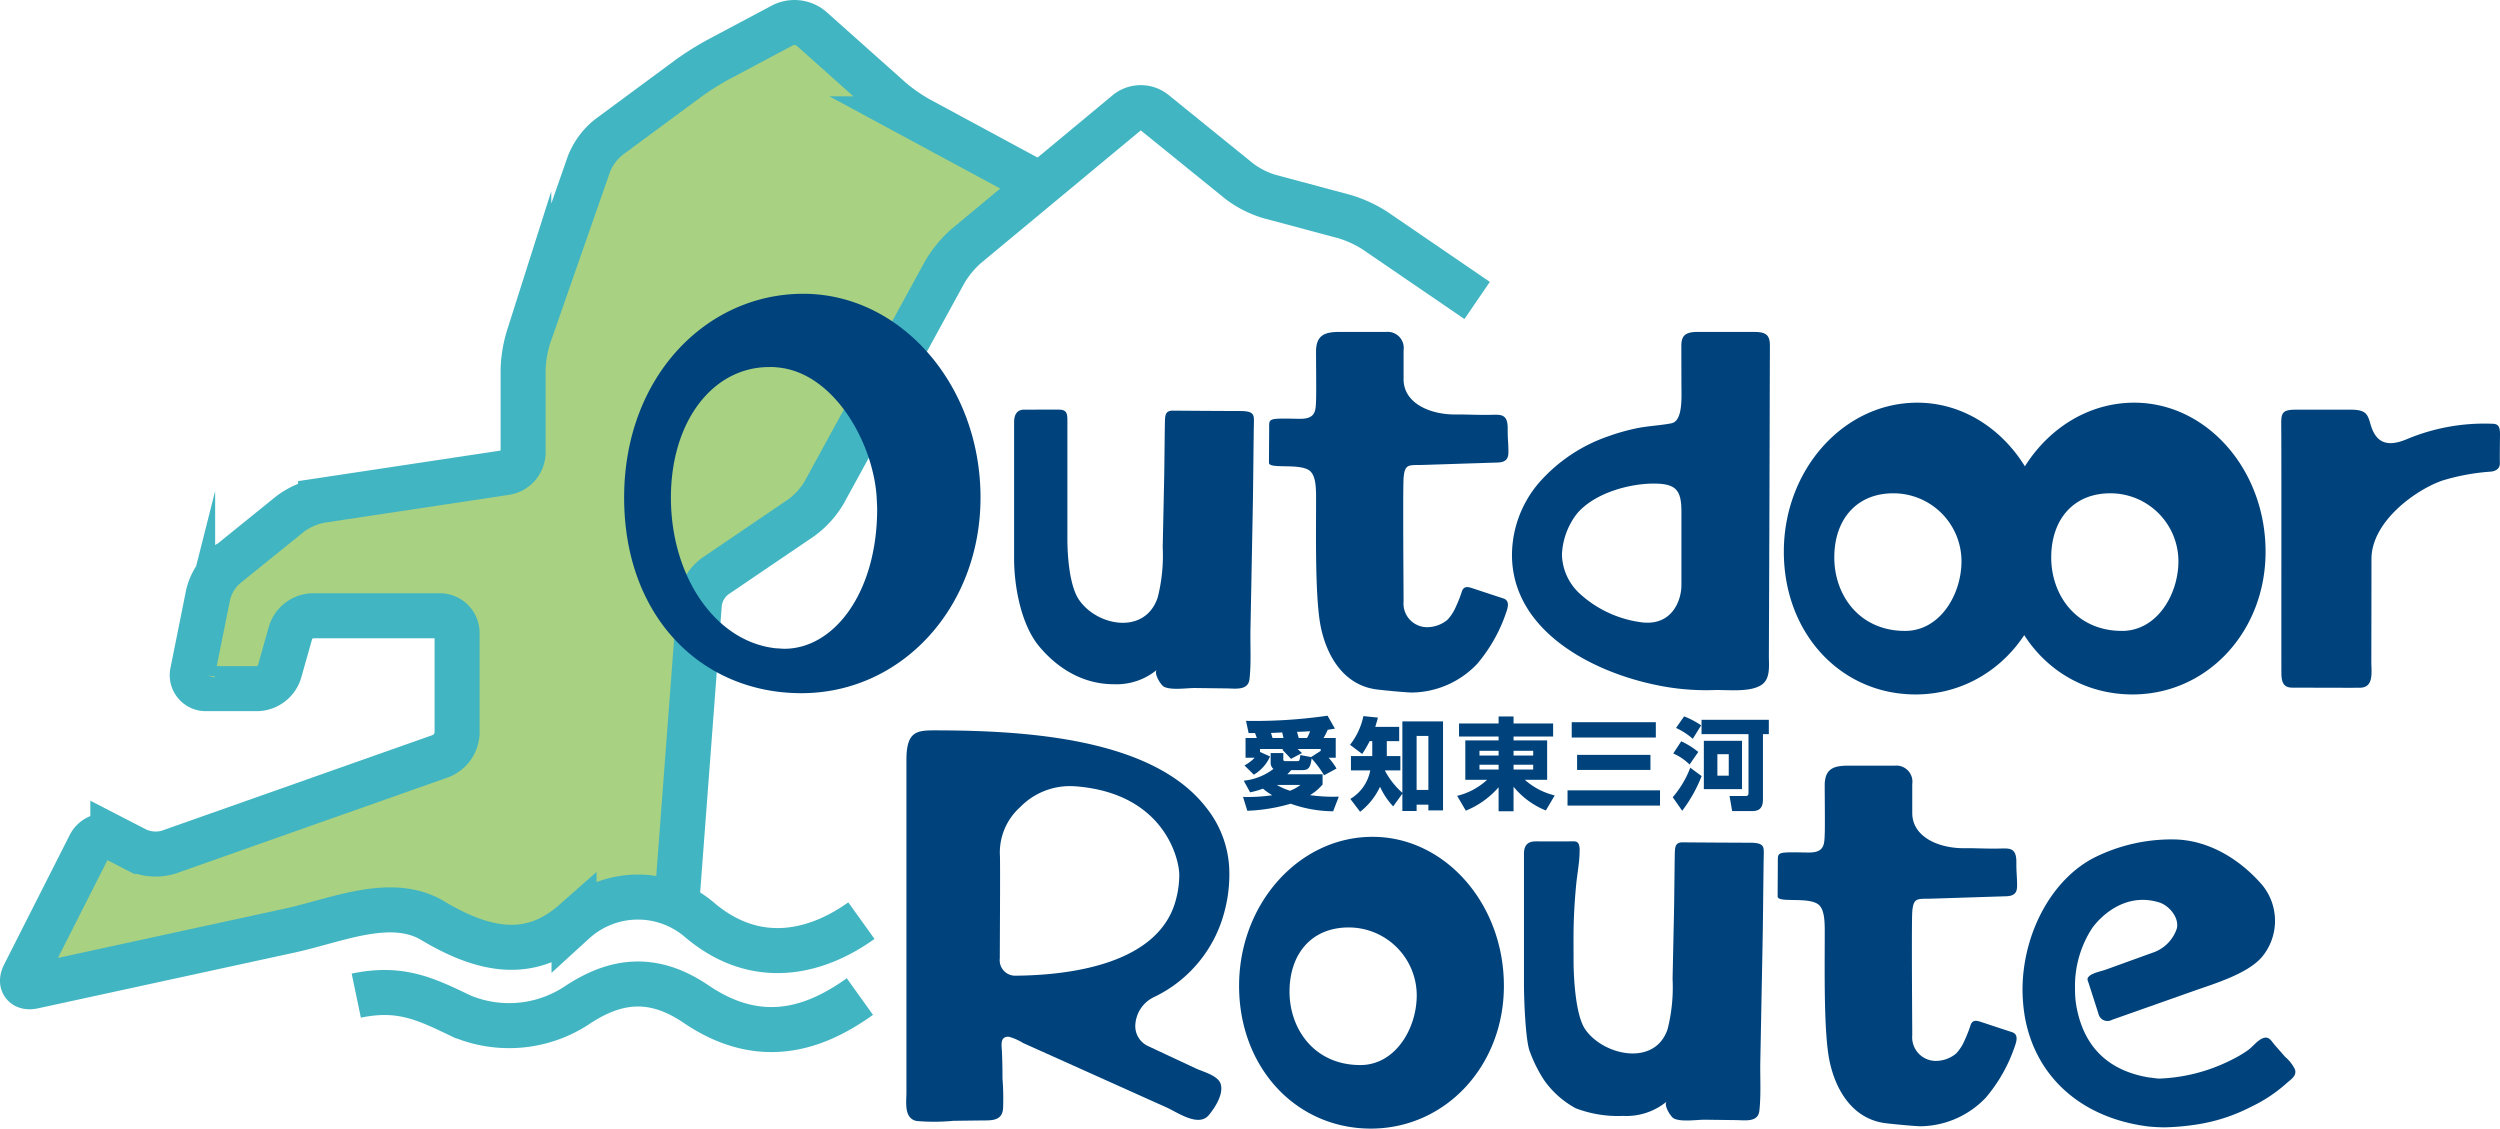 <svg xmlns="http://www.w3.org/2000/svg" viewBox="0 0 300.835 135.808"><defs><style>.cls-1{fill:#a8d182;}.cls-2{fill:none;stroke:#41b5c2;stroke-miterlimit:10;stroke-width:5.417px;}.cls-3{fill:#00437c;}</style></defs><g id="レイヤー_2" data-name="レイヤー 2"><g id="レイヤー_1-2" data-name="レイヤー 1"><polygon class="cls-1" points="63.177 41.767 62.948 56.549 36.536 60.534 24.677 73.404 22.774 82.867 33.056 82.867 36.06 74.77 55.004 76.66 55.004 90.286 18.318 103.237 11.553 101.599 1.98 119.129 31.209 112.776 47.763 109.181 60.76 112.746 75.251 108.606 81.692 106.88 84.318 70.514 97.085 60.835 122.65 21.429 108.127 12.804 95.163 2.523 72.174 16.569 63.177 41.767"/><path class="cls-2" d="M81.462,108.376l2.701-35.803a4.856,4.856,0,0,1,1.863-3.218L96.45,62.279a10.175,10.175,0,0,0,2.699-2.971l14.536-26.566a12.957,12.957,0,0,1,2.579-3.13l19.399-16.107a2.63,2.63,0,0,1,3.193-.019l10.269,8.318a11.595,11.595,0,0,0,3.599,1.833l9.045,2.421a14.521,14.521,0,0,1,3.699,1.699l12.282,8.397"/><path class="cls-2" d="M123.728,21.429l-13.207-7.13a21.276,21.276,0,0,1-3.358-2.355L97.602,3.419a3.191,3.191,0,0,0-3.364-.405L86.361,7.203a33.823,33.823,0,0,0-3.484,2.196L73.221,16.53A7.873,7.873,0,0,0,70.88,19.706l-7.251,20.765a14.622,14.622,0,0,0-.681,4.014v10a2.482,2.482,0,0,1-2.041,2.373l-22.33,3.369A9.01,9.01,0,0,0,34.93,61.832l-7.859,6.352a6.668,6.668,0,0,0-2.013,3.322l-1.877,9.337a1.628,1.628,0,0,0,1.658,2.024h6.153A2.897,2.897,0,0,0,33.619,80.88l1.358-4.794A2.897,2.897,0,0,1,37.604,74.1H52.939a2.071,2.071,0,0,1,2.064,2.064V88.222a3.134,3.134,0,0,1-1.947,2.752L20.265,102.55a5.491,5.491,0,0,1-3.782-.258l-2.904-1.496a2.053,2.053,0,0,0-2.768.896L2.913,117.287c-.513,1.013-.025,1.645,1.085,1.403l30.898-6.716c5.585-1.214,12.169-4.179,17.169-1.19,6.582,3.935,12,4.561,17.009.144a11.401,11.401,0,0,1,15.209-.144c6.861,5.738,14.109,3.772,19.372,0"/><path class="cls-2" d="M42.872,119.808c5.331-1.111,8.363.405,12.622,2.443a14.821,14.821,0,0,0,13.919-1.274c4.777-3.188,9.266-3.601,14.359-.144,7.816,5.305,14.437,2.858,19.7-.914"/><path class="cls-3" d="M140.177,50.883c-.029,1.381-.059,5.277-.088,6.658l-.176,8.285a20.603,20.603,0,0,1-.598,6.058c-1.504,4.547-7.264,3.492-9.459.312-1.174-1.7-1.415-5.345-1.413-7.403.001-1.34,0-12.92,0-14.309,0-.978-.28-1.194-1.127-1.194-.84,0-3.518.004-4.085.004-.686,0-1.2.406-1.2,1.508V67.259c0,3.06.754,7.849,3.06,10.574,3.38,3.996,7.054,4.502,8.863,4.499a7.63,7.63,0,0,0,5.263-1.734c-.432.375.46,1.864.873,2.055.942.435,2.756.125,3.786.139l3.721.047c1.081.014,2.605.282,2.762-1.132.216-1.942.077-3.995.114-5.95l.285-14.872c.042-2.204.085-7.692.127-9.896.02-1.042.09-1.529-1.664-1.529-1.609,0-6.462-.032-8.071-.047C140.208,49.403,140.196,49.991,140.177,50.883Z"/><path class="cls-3" d="M157.622,56.664c.775.644.746,2.25.746,3.625,0,4.245-.131,11.802.576,15.191.724,3.472,2.741,6.916,6.613,7.469.745.106,3.723.387,4.364.387a11.01,11.01,0,0,0,7.84-3.457,18.855,18.855,0,0,0,3.487-6.19c.215-.608.457-1.427-.367-1.686-.424-.133-3.234-1.064-3.663-1.205-.51-.168-1.091-.359-1.324.435a14.837,14.837,0,0,1-.681,1.731,5.451,5.451,0,0,1-1.03,1.613,3.85,3.85,0,0,1-2.518.894,2.845,2.845,0,0,1-2.766-3.106c0-.981-.099-13.497,0-14.823.135-1.812.657-1.541,2.37-1.596l5.488-.177c.854-.028,2.618-.082,3.463-.11,1.322-.044,1.311-.805,1.292-1.588-.029-1.212-.087-1.159-.087-2.571,0-1.741-.891-1.605-2.03-1.582-1.577.032-3.201-.059-4.064-.043-3.209.069-6.432-1.335-6.432-4.234V42.147a1.935,1.935,0,0,0-2.086-2.207h-5.51c-1.672,0-2.94.22-2.94,2.373,0,.948.043,4.804.008,5.752-.049,1.298,0,2.329-1.876,2.329-1.2,0-.722-.022-2.053-.022-1.788,0-1.719.188-1.719,1.12,0,.809-.021,3.216-.021,4.192,0,.799,3.51.033,4.822.905A1.185,1.185,0,0,1,157.622,56.664Z"/><path class="cls-3" d="M211.912,82.453c1.172-.729.939-2.338.944-3.525l.024-6.376.046-12.477c.018-4.786.036-13.703.053-18.489.005-1.375-.575-1.647-2.014-1.647h-6.643c-1.595,0-2,.491-2,1.729,0,1.554.009,2.903.01,4.441,0,1.605.217,4.535-1.198,4.826-1.232.253-2.894.326-4.17.598a24.462,24.462,0,0,0-3.345.937,19.503,19.503,0,0,0-8.464,5.665,13.455,13.455,0,0,0-3.214,8.61c0,9.053,9.435,14.025,17.213,15.653a28.967,28.967,0,0,0,7.021.643c1.654-.065,4.218.305,5.696-.564ZM187.955,66.745a8.601,8.601,0,0,1,1.808-4.935c2.118-2.512,6.342-3.619,9.231-3.619,2.684,0,3.338.784,3.338,3.368v8.865c0,1.882-1.192,5.025-4.968,4.437a13.586,13.586,0,0,1-7.322-3.477A6.607,6.607,0,0,1,187.955,66.745Z"/><path class="cls-3" d="M230.513,83.566c8.977,0,16.009-7.545,16.009-17.175,0-9.889-7.091-17.935-15.806-17.935-8.856,0-16.06,8.046-16.06,17.935C214.655,76.182,221.473,83.566,230.513,83.566Zm-2.677-24.204a8.187,8.187,0,0,1,8.198,8.158c0,4.04-2.594,8.4-6.785,8.4-5.535,0-8.521-4.33-8.521-8.833C220.727,62.534,223.385,59.361,227.836,59.361Z"/><path class="cls-3" d="M256.617,83.566c8.977,0,16.009-7.545,16.009-17.175,0-9.889-7.091-17.935-15.806-17.935-8.856,0-16.06,8.046-16.06,17.935C240.759,76.182,247.577,83.566,256.617,83.566ZM253.94,59.361a8.187,8.187,0,0,1,8.198,8.158c0,4.04-2.594,8.4-6.785,8.4-5.535,0-8.521-4.33-8.521-8.833C246.831,62.534,249.489,59.361,253.94,59.361Z"/><path class="cls-3" d="M299.918,50.992a24.141,24.141,0,0,0-10.23,1.828c-2.687,1.161-3.878.219-4.449-1.817-.35-1.248-.59-1.721-2.512-1.706-1.137.009-5.342-.007-6.479,0-1.665.011-1.758.408-1.738,1.96.038,2.974,0,28.252.02,29.808.015,1.167.348,1.696,1.366,1.683,1.095,0,6.997.024,8.086.011,1.718-.02,1.365-1.891,1.369-3.208.006-1.763.018-10.529.018-12.292,0-4.494,5.33-8.345,8.582-9.448a26.085,26.085,0,0,1,5.753-1.055c.355-.026,1.132-.2,1.114-1.024-.02-.924.018-3.087.018-3.482C300.835,51.322,300.622,50.999,299.918,50.992Z"/><path class="cls-3" d="M96.434,83.414c-11.96,0-21.329-9.131-21.329-23.547,0-14.501,9.871-24.515,21.556-24.515,11.76,0,21.329,10.998,21.329,24.515C117.991,73.07,108.522,83.414,96.434,83.414Zm-3.006-5.399c.075,0,.273.014.472.028.19.013.381.027.47.027,6.007,0,11.182-6.766,11.182-16.838,0-.261-.045-1.214-.092-1.83-.612-6.586-5.275-14.52-11.786-15.179a7.231,7.231,0,0,0-1.097-.055c-6.863,0-11.843,6.603-11.843,15.701,0,9.61,5.451,17.412,12.681,18.148Z"/><path class="cls-3" d="M258.94,114.675l-5.48,1.983c-.519.188-1.065.284-1.57.516a1.335,1.335,0,0,0-.639.463c-.123.233.01.44.086.674.392,1.221.795,2.478,1.176,3.664a1.113,1.113,0,0,0,1.637.743l3.216-1.136,6.432-2.273.127-.045c2.492-.881,6.556-2.075,8.289-4.137a6.798,6.798,0,0,0,.004-8.635c-2.597-3.005-6.359-5.42-10.62-5.481a20.791,20.791,0,0,0-9.571,2.183c-5.174,2.639-8.65,9.184-8.65,15.946a20.503,20.503,0,0,0,.265,3.127c1.26,7.3,6.806,12.265,14.844,13.283a19.491,19.491,0,0,0,2.066.106,28.878,28.878,0,0,0,4.13-.397,21.194,21.194,0,0,0,6.177-2.062,18.02,18.02,0,0,0,4.321-2.868c.495-.451,1.222-.857.985-1.632a4.709,4.709,0,0,0-1.182-1.519l-1.261-1.438c-.387-.441-.652-1.063-1.358-.83-.691.228-1.259,1.036-1.854,1.46a14.064,14.064,0,0,1-2.004,1.177,20.847,20.847,0,0,1-8.714,2.245c-.124,0-.549-.057-.777-.088-.196-.027-.373-.048-.486-.058-4.838-.827-7.746-3.663-8.645-8.435a11.377,11.377,0,0,1-.187-2.225,12.763,12.763,0,0,1,2.028-7.252c.858-1.234,3.849-4.446,8.098-3.143,1.186.364,2.455,1.854,2.115,3.164A4.605,4.605,0,0,1,258.94,114.675Z"/><path class="cls-3" d="M201.533,102.832c-.029,1.381-.059,5.277-.088,6.658l-.177,8.285a20.6,20.6,0,0,1-.598,6.058c-1.504,4.547-7.718,3.211-9.913.032-1.174-1.7-1.404-6.233-1.402-8.291.001-1.34-.018-2.681.007-4.021.032-1.675.14-3.347.297-5.015.131-1.385.425-2.799.423-4.188a1.934,1.934,0,0,0-.1-.747c-.146-.349-.412-.369-.74-.363-.84.014-1.681.014-2.521.011-.429-.002-1.434-.006-1.863-.006-.686,0-1.473.166-1.473,1.488v15.806c0,1.468.165,6.752.726,8.053a16.773,16.773,0,0,0,1.678,3.357,11.144,11.144,0,0,0,3.808,3.406,14.218,14.218,0,0,0,5.71.926,7.631,7.631,0,0,0,5.263-1.734c-.432.375.46,1.864.873,2.055.942.435,2.756.125,3.786.139l3.721.047c1.081.014,2.605.282,2.762-1.132.216-1.942.077-3.995.114-5.95l.285-14.872c.042-2.204.085-7.692.127-9.896.02-1.042.09-1.53-1.664-1.53-1.609,0-6.462-.032-8.071-.047C201.565,101.352,201.552,101.94,201.533,102.832Z"/><path class="cls-3" d="M164.961,135.808c8.977,0,16.009-7.545,16.009-17.175,0-9.889-7.091-17.935-15.806-17.935-8.856,0-16.06,8.046-16.06,17.935C149.103,128.424,155.921,135.808,164.961,135.808Zm-2.677-24.204a8.188,8.188,0,0,1,8.198,8.158c0,4.04-2.594,8.4-6.786,8.4-5.535,0-8.521-4.33-8.521-8.833C155.175,114.776,157.832,111.604,162.284,111.604Z"/><path class="cls-3" d="M136.614,123.436a3.941,3.941,0,0,1,2.169-3.414,15.767,15.767,0,0,0,8.562-10.326,17.277,17.277,0,0,0,.588-4.462,12.626,12.626,0,0,0-2.78-8.046c-6.42-8.336-21.581-9.301-32.77-9.301-2.187,0-3.309.242-3.309,3.573v40.013c0,1.183-.317,3.095,1.213,3.418a24.249,24.249,0,0,0,4.455-.019l3.306-.041c1.211-.015,2.494.102,2.652-1.387a29.843,29.843,0,0,0-.066-3.672c0-1.07-.018-2.151-.067-3.22-.034-.759-.274-1.87.852-1.793a6.673,6.673,0,0,1,1.694.751l3.67,1.648,9.179,4.122q2.206.996,4.416,1.983c1.293.58,3.848,2.416,5.083.922.735-.889,1.749-2.445,1.453-3.661-.267-1.098-2.102-1.528-3.017-1.956l-5.755-2.693A2.642,2.642,0,0,1,136.614,123.436Zm-16.304-8.107c0-1.446.059-10.361.02-12.27a7.323,7.323,0,0,1,2.413-5.917A8.351,8.351,0,0,1,128.75,94.596c.332,0,.644.018,1.017.053,10.512.985,12.139,8.924,12.139,10.585a11.467,11.467,0,0,1-.382,2.947c-1.989,7.906-12.948,9.174-19.3,9.227A1.86,1.86,0,0,1,120.31,115.329Z"/><path class="cls-3" d="M218.833,108.856c.775.644.746,2.25.746,3.625,0,4.245-.131,11.802.576,15.191.724,3.472,2.741,6.916,6.613,7.469.745.106,3.723.387,4.364.387a11.01,11.01,0,0,0,7.84-3.457,18.857,18.857,0,0,0,3.487-6.19c.215-.608.457-1.427-.367-1.686-.424-.133-3.234-1.064-3.663-1.205-.51-.168-1.091-.359-1.324.435a14.872,14.872,0,0,1-.681,1.731,5.453,5.453,0,0,1-1.03,1.613,3.85,3.85,0,0,1-2.518.894,2.845,2.845,0,0,1-2.766-3.106c0-.981-.099-13.497,0-14.823.135-1.812.657-1.541,2.37-1.596l5.488-.177c.854-.028,2.618-.082,3.463-.11,1.322-.044,1.311-.805,1.292-1.588-.029-1.212-.087-1.159-.087-2.571,0-1.741-.892-1.605-2.03-1.582-1.577.032-3.201-.06-4.064-.043-3.209.069-6.432-1.335-6.432-4.234v-3.494a1.935,1.935,0,0,0-2.086-2.207h-5.51c-1.672,0-2.94.22-2.94,2.373,0,.948.043,4.804.007,5.752-.049,1.298,0,2.329-1.876,2.329-1.2,0-.722-.021-2.053-.021-1.788,0-1.719.188-1.719,1.12,0,.809-.021,3.216-.021,4.192,0,.799,3.51.033,4.822.905A1.212,1.212,0,0,1,218.833,108.856Z"/><path class="cls-3" d="M151.234,88.809c-.072-.228-.084-.264-.216-.6h-.768l-.311-1.463a60.979,60.979,0,0,0,9.811-.624l.887,1.56c-.383.06-.6.096-.863.132a9.671,9.671,0,0,1-.504.995h1.464v2.375h-.852a7.88,7.88,0,0,1,.947,1.295l-1.499.815a12.673,12.673,0,0,0-1.499-2.026c-.132,1.211-.48,1.403-1.103,1.403h-1.355a6.523,6.523,0,0,1-.468.503h4.246v1.224a5.989,5.989,0,0,1-1.512,1.283,19.512,19.512,0,0,0,3.466.18l-.684,1.764a15.438,15.438,0,0,1-5.108-.912,21.402,21.402,0,0,1-5.218.852l-.516-1.667a20.669,20.669,0,0,0,3.515-.204,8.686,8.686,0,0,1-1.116-.791,10.849,10.849,0,0,1-1.547.443l-.767-1.403a7.045,7.045,0,0,0,3.574-1.415.94.94,0,0,1-.336-.731V90.619h1.524v.708c0,.228.059.264.323.264h1.344c.288,0,.3-.071.384-.732l1.295.24,1.151-.744v-.228h-2.77c.12.12.168.156.516.491l-1.319.696c-.287-.312-.755-.804-1.043-1.103l.132-.084h-2.818v.359l1.211.54a4.818,4.818,0,0,1-1.954,2.194l-1.128-1.115a4.627,4.627,0,0,0,1.224-.923h-1.092v-2.375Zm3.214,0c-.023-.096-.132-.575-.155-.672-.216.013-1.151.06-1.344.06.012.06.144.491.18.611Zm-.803,5.648a8.026,8.026,0,0,0,1.583.696,5.07,5.07,0,0,0,1.259-.696Zm3.634-5.648a5.291,5.291,0,0,0,.371-.816c-.732.048-1.055.06-1.57.072.024.119.18.647.203.743Z"/><path class="cls-3" d="M167.649,97.036a8.537,8.537,0,0,1-1.583-2.362,8.217,8.217,0,0,1-2.398,3.01l-1.176-1.547a5.099,5.099,0,0,0,2.398-3.431h-2.326V90.98H165.13V89.181h-.311a15.037,15.037,0,0,1-.899,1.547l-1.464-1.103a8.302,8.302,0,0,0,1.607-3.454l1.751.18c-.108.397-.18.66-.324,1.116h2.879v1.715H166.881V90.98h1.631v1.726h-1.835l-.012.049a9.539,9.539,0,0,0,2.087,2.65v-8.6h4.894v10.71H171.882v-.684h-1.415v.756h-1.715v-2.087Zm2.818-8.48v6.501h1.415v-6.501Z"/><path class="cls-3" d="M186.893,88.629H182.132v.468h4.042v4.737h-2.688a8.367,8.367,0,0,0,3.599,1.883l-1.067,1.81a9.688,9.688,0,0,1-3.886-2.853v2.95h-1.799V94.734a10.45,10.45,0,0,1-3.946,2.818l-1.043-1.787a8.098,8.098,0,0,0,3.609-1.931h-2.626V89.097h4.006v-.468h-4.762V87.058h4.762v-.84h1.799v.84h4.761Zm-8.862,2.29h2.303v-.575H178.03Zm0,1.68h2.303v-.576H178.03Zm4.102-2.255v.575h2.362v-.575Zm0,1.679v.576h2.362v-.576Z"/><path class="cls-3" d="M188.627,95.106h11.13v1.835h-11.13Zm.504-8.204h10.122v1.848H189.131Zm.647,3.935h8.827v1.811h-8.827Z"/><path class="cls-3" d="M204.766,93.39a17.586,17.586,0,0,1-2.339,4.174l-1.14-1.631a11.966,11.966,0,0,0,2.111-3.55Zm-2.459-4.186a9.278,9.278,0,0,1,2.051,1.283l-1.043,1.512a6.485,6.485,0,0,0-1.967-1.331Zm.348-2.998a9.753,9.753,0,0,1,2.051,1.079l-1.007,1.619a8.354,8.354,0,0,0-2.016-1.307Zm7.748,2.135h-5.649V86.614h8.096V88.341h-.707v7.712c0,.588,0,1.547-1.272,1.547h-2.435l-.312-1.811h1.932c.348,0,.348-.229.348-.372Zm-.779.804v5.816H205.03V89.145ZM206.66,90.752v2.59h1.367v-2.59Z"/></g></g></svg>